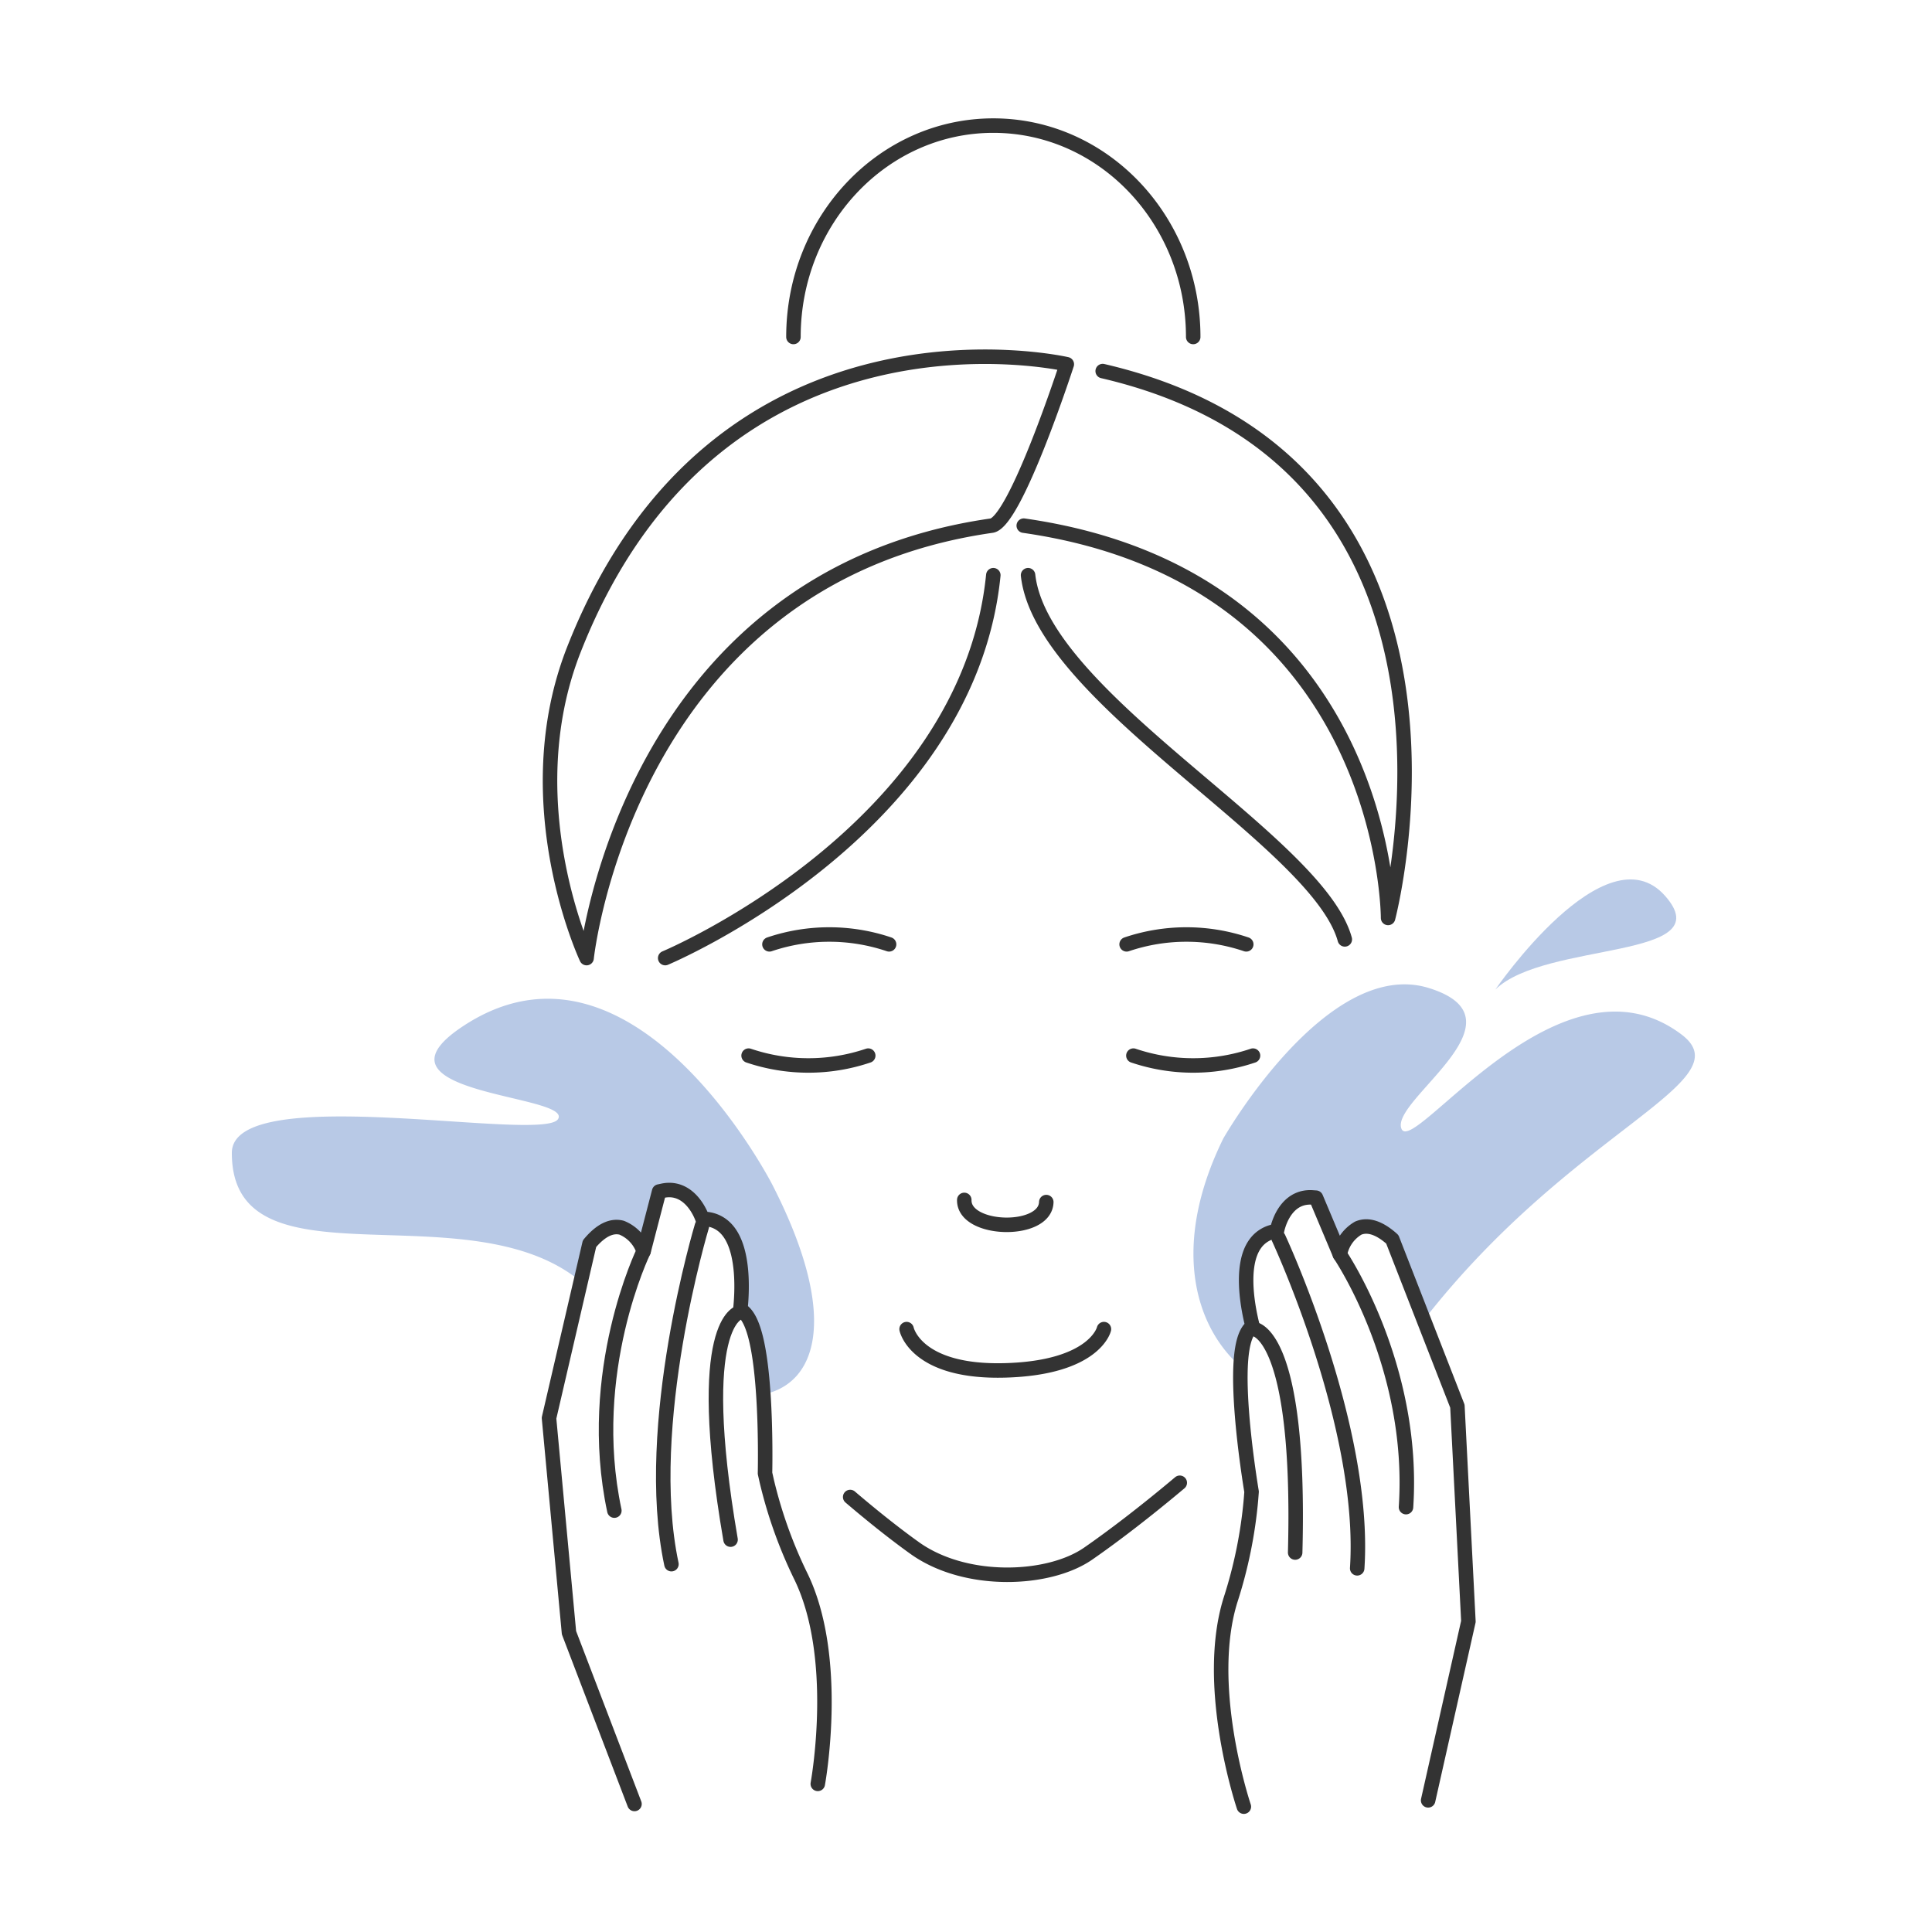 <svg xmlns="http://www.w3.org/2000/svg" width="200" height="200"><defs><clipPath id="a"><path fill="none" stroke="#707070" stroke-width="1.5" d="M-3 0h157.45v176.034H-3z"/></clipPath></defs><g clip-path="url(#a)" transform="translate(24 12)"><path fill="#b8c9e6" d="m36.992 116.884.033-.141.094-.109c1.113-1.292 2.2-1.812 3.233-1.545a3.956 3.956 0 0 1 2.273 2.432l1.608-6.179.353-.076c2.277-.492 3.622 1.486 4.143 2.915a3.2 3.2 0 0 1 2.411.986c2 2.058 1.666 6.836 1.5 8.4.96.512 1.954 2.375 2.381 8.779 5.456-1.106 8-7.889.934-21.7 0 0-14.4-28.171-32.1-16.364-10.548 7.038 11.386 7.01 9.922 9.552S0 99.782 0 107.351c0 14.426 24.356 3.6 36.115 13.308ZM150.079 95.099c-12.541-9.493-27.787 12.677-29 9.752s13.387-11.293 2.84-14.569-21.286 15.58-21.286 15.58c-5.407 11.014-3.011 19.385 1.8 23.616.113-2.676.637-3.745 1.237-4.186-.393-1.525-1.407-6.206.276-8.529a3.2 3.2 0 0 1 2.245-1.321c.311-1.489 1.358-3.639 3.683-3.479l.361.025 2.477 5.885a3.957 3.957 0 0 1 1.9-2.733c.984-.413 2.134-.054 3.421 1.065l.109.095.052.135 3.2 8.216C138.8 104.88 156.562 100.007 150.08 95.1"/><path fill="none" stroke="#333" stroke-linecap="round" stroke-linejoin="round" stroke-width="1.5" d="M98.129 141.496c-3.378 2.844-6.793 5.473-9.487 7.338-4.093 2.834-12.7 3.187-17.963-.589-2.092-1.5-4.374-3.32-6.668-5.276M36.723 87.181s4.174-39.372 41.928-44.766c2.477-.354 7.784-16.708 7.784-16.708s-36.143-8.332-51.028 29.544c-6.239 15.875 1.316 31.93 1.316 31.93ZM90.15 26.414c41.928 9.73 29.544 56.612 29.544 56.612s.039-35.218-37.715-40.611M44.861 87.18s31.313-13.1 33.967-39.635M69.851 125.589s.929 4.537 10.214 4.272 10.214-4.272 10.214-4.272M92.627 85.758a19.323 19.323 0 0 1 12.384 0M68.037 85.758a19.323 19.323 0 0 0-12.384 0M82.425 47.545c1.415 12.764 29.976 27.436 32.788 37.7"/><path fill="none" stroke="#333" stroke-linecap="round" stroke-linejoin="round" stroke-width="1.5" d="M58.137 22.884c0-12.085 9.264-21.882 20.692-21.882s20.692 9.8 20.692 21.882M84.311 112.438c-.086 3.285-8.575 3.062-8.489-.223M65.879 97.277a19.323 19.323 0 0 1-12.384 0M105.712 97.277a19.323 19.323 0 0 1-12.384 0M123.841 174.371l4.168-18.52-1.139-22.284-6.683-17.133-.052-.135-.109-.1c-1.286-1.119-2.437-1.478-3.421-1.065a3.956 3.956 0 0 0-1.9 2.734l-2.477-5.885-.361-.025c-2.324-.16-3.371 1.99-3.683 3.479a3.2 3.2 0 0 0-2.245 1.321c-1.683 2.323-.669 7-.276 8.529-.877.644-1.594 2.63-1.1 9.03.293 3.787.906 7.542 1 8.107l-.062.8a47.228 47.228 0 0 1-2.117 10.4c-2.706 8.686 1.071 20.469 1.379 21.4"/><path fill="none" stroke="#333" stroke-linecap="round" stroke-linejoin="round" stroke-width="1.5" d="M114.705 117.873s7.817 11.466 6.844 26.145M105.786 125.578s4.9.173 4.289 23.139M108.349 116.142s9.12 19.53 8.147 34.21M41.681 174.746l-6.78-17.729-2.067-22.217 4.158-17.914.033-.141.094-.109c1.113-1.292 2.2-1.812 3.233-1.545a3.957 3.957 0 0 1 2.273 2.433l1.608-6.18.353-.076c2.277-.492 3.622 1.486 4.143 2.915a3.2 3.2 0 0 1 2.411.986c2 2.058 1.666 6.836 1.5 8.4.96.511 1.954 2.375 2.381 8.779.253 3.79.185 7.594.173 8.167l.176.784a47.233 47.233 0 0 0 3.587 9.992c3.923 8.209 1.874 20.411 1.7 21.376"/><path fill="none" stroke="#333" stroke-linecap="round" stroke-linejoin="round" stroke-width="1.5" d="M42.624 117.522s-6.092 12.468-3.026 26.857M52.556 123.869s-4.82.873-.928 23.515M48.667 114.898s-6.226 20.635-3.16 35.024"/><path fill="#b8c9e6" d="M130.803 90.432s11.4-16.642 17.558-9.7c5.909 6.665-12.375 4.663-17.558 9.7"/></g></svg>